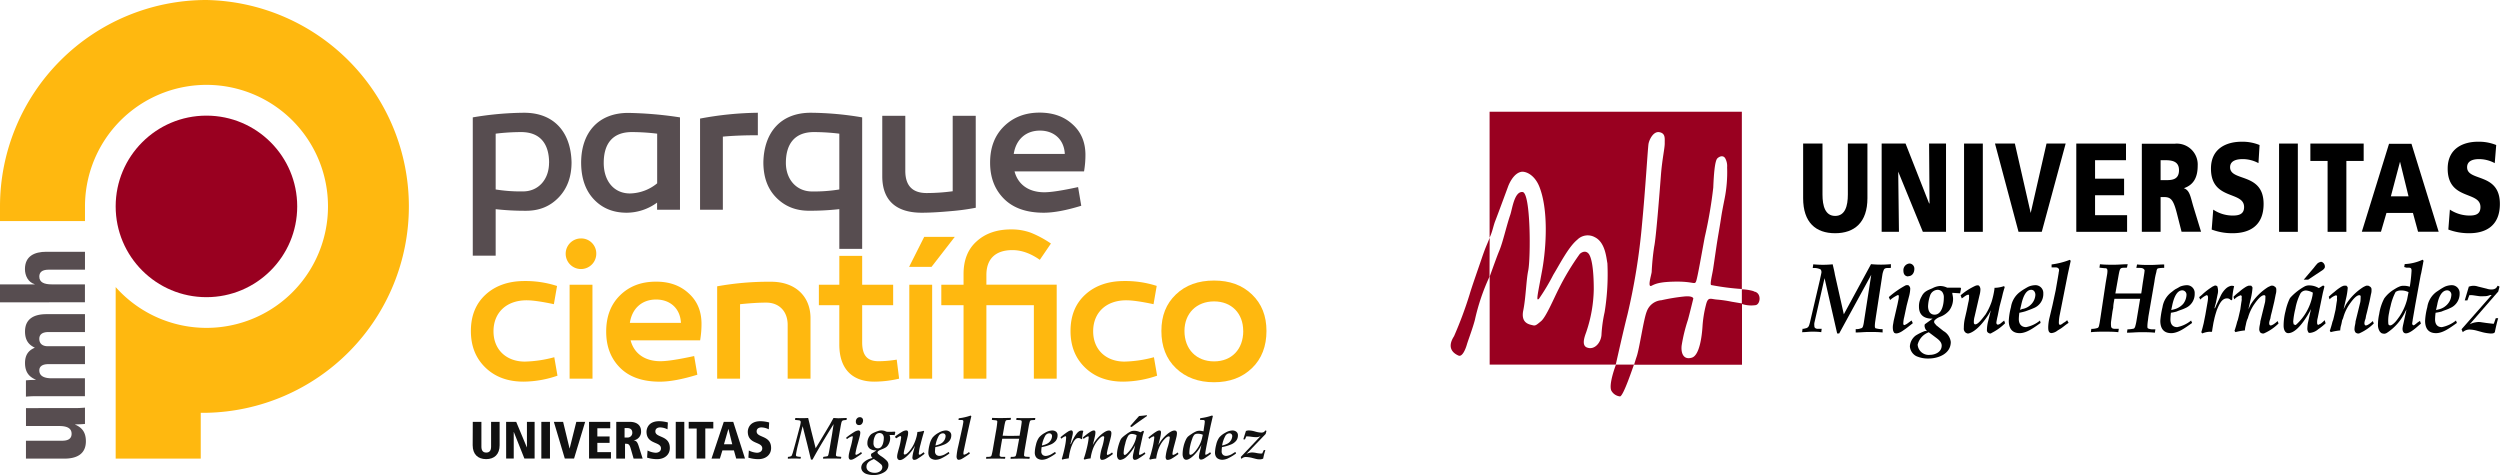 <?xml version="1.0" encoding="UTF-8" standalone="no"?>
<svg
   xmlns:dc="http://purl.org/dc/elements/1.1/"
   xmlns:cc="http://creativecommons.org/ns#"
   xmlns:rdf="http://www.w3.org/1999/02/22-rdf-syntax-ns#"
   xmlns:svg="http://www.w3.org/2000/svg"
   xmlns="http://www.w3.org/2000/svg"
   xmlns:sodipodi="http://sodipodi.sourceforge.net/DTD/sodipodi-0.dtd"
   xmlns:inkscape="http://www.inkscape.org/namespaces/inkscape"
   viewBox="0 0 1285.978 244.354"
   version="1.1"
   id="svg102"
   sodipodi:docname="logo.svg"
   width="1285.978"
   height="244.354"
   inkscape:version="0.92.3 (2405546, 2018-03-11)">
  <sodipodi:namedview
     pagecolor="#ffffff"
     bordercolor="#666666"
     borderopacity="1"
     objecttolerance="10"
     gridtolerance="10"
     guidetolerance="10"
     inkscape:pageopacity="0"
     inkscape:pageshadow="2"
     inkscape:window-width="1920"
     inkscape:window-height="1055"
     id="namedview104"
     showgrid="false"
     inkscape:zoom="0.45128711"
     inkscape:cx="1382.7118"
     inkscape:cy="237.41015"
     inkscape:window-x="1920"
     inkscape:window-y="0"
     inkscape:window-maximized="1"
     inkscape:current-layer="svg102" />
  <defs
     id="defs4">
    <style
       id="style2">.cls-1{fill:#990020;}.cls-2{fill:#574d50;}.cls-3{fill:#ffb80f;}.cls-4{fill:#111;}</style>
    <style
       id="style238">.cls-1{fill:#990020;}</style>
  </defs>
  <title
     id="title6">Logo PC bien</title>
  <g
     id="Capa_2"
     data-name="Capa 2">
    <g
       id="Capa_1-2"
       data-name="Capa 1">
      <circle
         class="cls-1"
         cx="106.19"
         cy="106.17"
         r="46.69"
         id="circle8"
         style="fill:#990020" />
      <path
         class="cls-2"
         d="m 37.36,209.91 a 58.71,58.71 0 0 0 6.35,-0.23 v 8.39 c -1.34,0.12 -3,0.23 -5.07,0.23 v 0.12 c 3.32,1.4 5.54,3.73 5.54,8.57 0,6.7 -4.9,8.92 -11,8.92 H 13.35 v -9.21 h 18.7 c 3.79,0 4.78,-1.69 4.78,-3.56 0,-3 -2.56,-4 -6.47,-4 h -17 v -9.21 z"
         id="path10"
         inkscape:connector-curvature="0"
         style="fill:#574d50" />
      <path
         class="cls-2"
         d="m 25,170.8 c -3.5,0 -4.78,1.46 -4.78,3.5 0,2.74 2,3.79 4.25,3.79 h 19.24 v 9.21 H 25 c -3.85,0 -4.78,1.69 -4.78,3.21 0,3 2.62,4.08 6.47,4.08 h 17 v 9.21 h -24 a 58.71,58.71 0 0 0 -6.35,0.23 v -8.39 c 1.34,-0.12 3,-0.23 5.07,-0.23 v -0.12 c -3.32,-1.4 -5.54,-3.73 -5.54,-8.57 0,-4.37 2,-6.59 5.07,-7.87 -2.86,-1.34 -5.07,-3.5 -5.07,-8.33 0,-6.7 4.9,-8.92 11,-8.92 h 19.84 v 9.21 z"
         id="path12"
         inkscape:connector-curvature="0"
         style="fill:#574d50" />
      <path
         class="cls-2"
         d="m 0,155.51 v -9.21 h 17.83 v -0.12 c -3.38,-1 -5,-4.43 -5,-7.75 0,-6.7 4.9,-8.92 11,-8.92 h 19.88 v 9.21 H 25 c -3.79,0 -4.78,1.69 -4.78,3.56 0,3 2.56,4 6.47,4 h 17 v 9.21 z"
         id="path14"
         inkscape:connector-curvature="0"
         style="fill:#574d50" />
      <path
         class="cls-3"
         d="M 106.19,0 A 106.19,106.19 0 0 0 0,106.19 v 7.54 h 43.72 v -7.54 a 62.5,62.5 0 1 1 15.78,41.48 v 88.23 h 43.76 v -23.56 c 1,0 2,0 2.93,0 A 106.19,106.19 0 0 0 106.19,0 Z"
         id="path16"
         inkscape:connector-curvature="0"
         style="fill:#ffb80f" />
      <path
         class="cls-4"
         d="m 243.19,217 h 4.44 v 12.74 c 0,1.89 0.7,3.06 2.49,3.06 1.79,0 2.49,-1.16 2.49,-3.06 V 217 H 257 v 12 c 0,4.68 -2.68,7.17 -6.93,7.17 -4.25,0 -6.93,-2.49 -6.93,-7.17 z"
         id="path18"
         inkscape:connector-curvature="0"
         style="fill:#111111" />
      <path
         class="cls-4"
         d="m 260.34,217 h 5.19 l 5.47,13.11 h 0.05 V 217 H 275 v 18.88 h -5.25 l -5.44,-13.66 h -0.05 v 13.66 h -3.9 z"
         id="path20"
         inkscape:connector-curvature="0"
         style="fill:#111111" />
      <path
         class="cls-4"
         d="m 278.46,217 h 4.44 v 18.88 h -4.44 z"
         id="path22"
         inkscape:connector-curvature="0"
         style="fill:#111111" />
      <path
         class="cls-4"
         d="m 284.9,217 h 4.76 l 3.34,13.78 v 0 L 296.45,217 H 301 l -5.71,18.88 h -4.76 z"
         id="path24"
         inkscape:connector-curvature="0"
         style="fill:#111111" />
      <path
         class="cls-4"
         d="m 303,217 h 10.9 v 3.3 h -6.63 v 4.22 h 6.3 v 3.3 h -6.3 v 4.76 h 7 v 3.3 H 303 Z"
         id="path26"
         inkscape:connector-curvature="0"
         style="fill:#111111" />
      <path
         class="cls-4"
         d="m 317,217 h 7 c 3.11,0 5.76,1.38 5.76,4.87 A 4.42,4.42 0 0 1 326,226.5 v 0.05 c 1.38,0.16 1.92,0.92 2.62,3.17 l 1.95,6.17 h -4.65 l -1.46,-5.06 c -0.73,-2.57 -1.33,-2.57 -2.95,-2.57 v 7.63 H 317 Z m 4.27,8.06 h 1.38 a 2.4,2.4 0 0 0 2.6,-2.49 c 0,-0.78 -0.24,-2.38 -2.62,-2.38 h -1.35 z"
         id="path28"
         inkscape:connector-curvature="0"
         style="fill:#111111" />
      <path
         class="cls-4"
         d="m 343.36,220.85 a 9,9 0 0 0 -3.73,-1 c -1.43,0 -2.52,0.65 -2.52,2.06 0,3.44 7.44,1.84 7.44,8.55 0,3.57 -2.84,5.73 -6.6,5.73 a 18.16,18.16 0 0 1 -5.09,-0.78 l 0.24,-3.68 a 10.67,10.67 0 0 0 4.14,1.16 c 1.41,0 2.76,-0.7 2.76,-2.25 0,-3.65 -7.44,-1.87 -7.44,-8.6 0,-0.57 0.22,-5.38 6.55,-5.38 a 18.49,18.49 0 0 1 4.44,0.65 z"
         id="path30"
         inkscape:connector-curvature="0"
         style="fill:#111111" />
      <path
         class="cls-4"
         d="m 347.6,217 h 4.4 v 18.88 h -4.4 z"
         id="path32"
         inkscape:connector-curvature="0"
         style="fill:#111111" />
      <path
         class="cls-4"
         d="m 358.37,220.42 h -4.11 V 217 h 12.66 v 3.41 h -4.12 v 15.47 h -4.44 z"
         id="path34"
         inkscape:connector-curvature="0"
         style="fill:#111111" />
      <path
         class="cls-4"
         d="m 377.52,231.67 h -5.92 l -1.3,4.22 H 366 L 372.3,217 h 4.87 l 6.06,18.88 h -4.54 z m -2.81,-11 h -0.05 l -2.25,7.84 h 4.25 z"
         id="path36"
         inkscape:connector-curvature="0"
         style="fill:#111111" />
      <path
         class="cls-4"
         d="m 395.46,220.85 a 9,9 0 0 0 -3.73,-1 c -1.43,0 -2.52,0.65 -2.52,2.06 0,3.44 7.44,1.84 7.44,8.55 0,3.57 -2.84,5.73 -6.6,5.73 a 18.16,18.16 0 0 1 -5.09,-0.78 l 0.24,-3.68 a 10.67,10.67 0 0 0 4.14,1.16 c 1.41,0 2.76,-0.7 2.76,-2.25 0,-3.65 -7.44,-1.87 -7.44,-8.6 0,-0.57 0.22,-5.38 6.55,-5.38 a 18.49,18.49 0 0 1 4.44,0.65 z"
         id="path38"
         inkscape:connector-curvature="0"
         style="fill:#111111" />
      <path
         class="cls-4"
         d="m 428.75,215 q 2.18,0.15 2.52,0.15 l 4.19,-0.15 0.12,0.12 -0.09,0.78 -0.18,0.13 -0.73,0.07 a 5.47,5.47 0 0 0 -0.9,0.15 1,1 0 0 0 -0.5,0.32 2,2 0 0 0 -0.33,0.7 q -0.14,0.47 -0.38,1.72 l -2.07,11.92 Q 430,233.54 430,234 a 0.69,0.69 0 0 0 0.25,0.61 2.19,2.19 0 0 0 1,0.24 l 1.39,0.13 0.1,0.12 -0.13,0.75 -0.15,0.09 q -2.32,-0.09 -4.54,-0.09 -2.22,0 -4.43,0.09 l -0.12,-0.12 0.09,-0.73 0.12,-0.09 q 1.63,-0.24 2,-0.33 0.37,-0.09 0.56,-0.87 0.23,-0.77 0.7,-3.6 l 1.13,-6.57 0.84,-5.49 q -6.23,10 -9.4,15.65 l -1.45,2.61 h -0.81 l -1.89,-7.79 -2.38,-9.4 -2.25,9.06 a 48.57,48.57 0 0 0 -1.2,5.66 0.9,0.9 0 0 0 0.26,0.75 6.23,6.23 0 0 0 2.12,0.3 l 0.13,0.12 -0.1,0.73 -0.12,0.12 q -1.54,-0.09 -3.21,-0.09 -1.67,0 -3.15,0.09 l -0.12,-0.12 0.06,-0.73 0.15,-0.12 a 3.29,3.29 0 0 0 1.68,-0.44 10.53,10.53 0 0 0 0.87,-2.39 q 0.62,-2.11 1.55,-5.6 l 1.72,-6.48 a 17.39,17.39 0 0 0 0.61,-2.89 0.87,0.87 0 0 0 -0.81,-0.95 18.15,18.15 0 0 0 -2,-0.19 l -0.09,-0.16 0.09,-0.75 0.12,-0.12 q 2.28,0.09 3.46,0.09 1.18,0 3.06,-0.09 l 1.6,6.63 2.25,8.93 1.51,-2.46 5.76,-9.65 z"
         id="path40"
         inkscape:connector-curvature="0"
         style="fill:#111111" />
      <path
         class="cls-4"
         d="m 435.59,225.82 -0.3,-0.52 v -0.19 a 39.53,39.53 0 0 1 4.06,-2.87 5.08,5.08 0 0 1 2.27,-0.84 0.81,0.81 0 0 1 0.64,0.32 1.21,1.21 0 0 1 0.27,0.81 7.57,7.57 0 0 1 -0.23,1.64 q -0.23,1 -1,3.76 a 40.49,40.49 0 0 0 -1.29,5.52 0.56,0.56 0 0 0 0.13,0.36 0.37,0.37 0 0 0 0.29,0.16 7.39,7.39 0 0 0 2.37,-1.38 h 0.2 l 0.33,0.59 -0.06,0.19 q -1,0.74 -2.47,1.7 a 12.89,12.89 0 0 1 -2.05,1.19 3.06,3.06 0 0 1 -1.07,0.24 1,1 0 0 1 -0.86,-0.43 2,2 0 0 1 -0.28,-1.11 8.1,8.1 0 0 1 0.17,-1.55 q 0.17,-0.87 0.73,-3 a 39.25,39.25 0 0 0 1.24,-5.6 q 0,-0.41 -0.34,-0.41 a 7.17,7.17 0 0 0 -2.58,1.42 z m 4.65,-9 a 2.28,2.28 0 0 1 0.58,-1.57 1.89,1.89 0 0 1 1.48,-0.65 1.6,1.6 0 0 1 1.21,0.47 1.68,1.68 0 0 1 0.44,1.21 2.72,2.72 0 0 1 -0.53,1.64 1.74,1.74 0 0 1 -1.5,0.73 1.52,1.52 0 0 1 -1.3,-0.52 2.1,2.1 0 0 1 -0.38,-1.28 z"
         id="path42"
         inkscape:connector-curvature="0"
         style="fill:#111111" />
      <path
         class="cls-4"
         d="m 448.83,235.53 a 2,2 0 0 1 -0.8,-1.5 1.33,1.33 0 0 1 0.06,-0.38 0.81,0.81 0 0 1 0.1,-0.25 1.23,1.23 0 0 1 0.24,-0.17 26.79,26.79 0 0 0 2.43,-1.58 h -0.56 a 4.71,4.71 0 0 1 -2.92,-0.9 3.38,3.38 0 0 1 -1.2,-2.89 6.11,6.11 0 0 1 0.3,-1.9 6,6 0 0 1 0.8,-1.62 4.66,4.66 0 0 1 1,-1.09 8.76,8.76 0 0 1 1.59,-0.84 q 1.07,-0.47 1.9,-0.73 a 4.8,4.8 0 0 1 1.44,-0.27 6.92,6.92 0 0 1 1,0.07 5.3,5.3 0 0 1 0.67,0.13 q 0.2,0.06 0.73,0.28 l 0.44,0.16 a 6.25,6.25 0 0 0 0.9,0.07 h 1.28 q 0.38,0 1.3,-0.06 h 0.84 l 0.16,0.24 -0.34,1.55 a 9.21,9.21 0 0 0 -1.14,-0.1 h -1 -0.5 a 4.2,4.2 0 0 1 0.34,1.72 5.9,5.9 0 0 1 -0.38,2.06 6.44,6.44 0 0 1 -0.88,1.68 4,4 0 0 1 -1.21,1.07 14.56,14.56 0 0 1 -1.94,0.88 12.37,12.37 0 0 0 -1.23,0.54 2.13,2.13 0 0 0 -0.64,0.51 0.87,0.87 0 0 0 -0.24,0.52 1.12,1.12 0 0 0 0.27,0.65 10,10 0 0 0 1.78,1.39 15.69,15.69 0 0 1 2.86,2.36 3.15,3.15 0 0 1 0.72,2.08 4.25,4.25 0 0 1 -2.25,3.73 10.05,10.05 0 0 1 -5.43,1.41 11,11 0 0 1 -3.4,-0.48 4.39,4.39 0 0 1 -2.19,-1.4 3.16,3.16 0 0 1 -0.71,-2 3.75,3.75 0 0 1 1.13,-2.52 8.9,8.9 0 0 1 3.78,-2.12 z m 0.65,0.58 -1.32,0.65 a 7.88,7.88 0 0 0 -1.07,0.65 3.84,3.84 0 0 0 -0.74,0.73 3.07,3.07 0 0 0 -0.49,0.91 3.16,3.16 0 0 0 -0.16,1 2.65,2.65 0 0 0 0.53,1.69 3.54,3.54 0 0 0 1.51,1.07 5.76,5.76 0 0 0 2.16,0.39 4.5,4.5 0 0 0 2.89,-0.85 2.55,2.55 0 0 0 1.07,-2.05 2.11,2.11 0 0 0 -0.53,-1.35 25,25 0 0 0 -3.85,-2.84 z m -0.16,-8.28 a 3,3 0 0 0 0.63,2.15 2.16,2.16 0 0 0 1.61,0.64 2.25,2.25 0 0 0 1.7,-0.72 4.66,4.66 0 0 0 1,-2 8.94,8.94 0 0 0 0.36,-2.45 2.79,2.79 0 0 0 -0.65,-2.1 2.24,2.24 0 0 0 -1.58,-0.61 2.5,2.5 0 0 0 -2.29,1.56 7.51,7.51 0 0 0 -0.78,3.53 z"
         id="path44"
         inkscape:connector-curvature="0"
         style="fill:#111111" />
      <path
         class="cls-4"
         d="m 460.7,225.27 -0.24,-0.56 v -0.21 a 40.11,40.11 0 0 1 3.46,-2.32 4.84,4.84 0 0 1 2.21,-0.79 q 1,0 1,1.17 A 7.37,7.37 0 0 1 467,224 q -0.17,0.84 -0.66,2.71 l -1.24,5 a 8.18,8.18 0 0 0 -0.22,1.47 q 0,0.62 0.52,0.62 a 2,2 0 0 0 1,-0.42 10.3,10.3 0 0 0 1.89,-2 16.24,16.24 0 0 0 1.79,-2.91 21.2,21.2 0 0 0 1.41,-3.93 14.51,14.51 0 0 0 0.4,-2.34 14.35,14.35 0 0 0 3.23,-0.59 l 0.25,0.27 q -0.9,2.9 -1.83,6.62 a 26.62,26.62 0 0 0 -0.93,4.84 q 0,0.55 0.43,0.55 a 1,1 0 0 0 0.53,-0.17 q 0.28,-0.17 0.7,-0.48 l 0.77,-0.55 h 0.18 l 0.33,0.58 v 0.19 a 39.3,39.3 0 0 1 -3.85,2.69 3.23,3.23 0 0 1 -1.42,0.41 0.84,0.84 0 0 1 -0.71,-0.33 1.48,1.48 0 0 1 -0.25,-0.91 19.94,19.94 0 0 1 0.76,-3.79 l 0.58,-2.25 a 18.86,18.86 0 0 1 -3.86,5.08 q -2.44,2.31 -3.92,2.31 a 1.33,1.33 0 0 1 -1,-0.44 1.91,1.91 0 0 1 -0.4,-1.32 6.5,6.5 0 0 1 0.13,-1.23 q 0.13,-0.65 0.66,-2.65 a 32.93,32.93 0 0 0 1.27,-6.07 q 0,-0.62 -0.43,-0.62 a 1.12,1.12 0 0 0 -0.42,0.1 q -0.24,0.1 -1.61,1 z"
         id="path46"
         inkscape:connector-curvature="0"
         style="fill:#111111" />
      <path
         class="cls-4"
         d="m 488,232.49 0.34,0.61 v 0.18 a 24.73,24.73 0 0 1 -4.21,2.54 7.35,7.35 0 0 1 -2.84,0.69 4.59,4.59 0 0 1 -2,-0.46 2.76,2.76 0 0 1 -1.35,-1.33 4.24,4.24 0 0 1 -0.41,-1.83 18,18 0 0 1 0.61,-4.1 10,10 0 0 1 1.56,-3.72 10.46,10.46 0 0 1 3.07,-2.43 7.69,7.69 0 0 1 3.65,-1.21 3.24,3.24 0 0 1 2.1,0.66 2.29,2.29 0 0 1 0.81,1.89 4.48,4.48 0 0 1 -0.9,2.73 6.72,6.72 0 0 1 -3,2.06 20.88,20.88 0 0 1 -4.3,1.21 13.37,13.37 0 0 0 -0.16,2 2.36,2.36 0 0 0 0.69,2 2.46,2.46 0 0 0 1.53,0.53 5,5 0 0 0 1.39,-0.23 6.58,6.58 0 0 0 1.31,-0.52 q 0.53,-0.29 2,-1.24 z m -6.81,-3.33 q 3.08,-0.68 4.15,-2.11 a 4.56,4.56 0 0 0 1.07,-2.67 1.45,1.45 0 0 0 -0.41,-1.1 1.43,1.43 0 0 0 -1,-0.39 2.54,2.54 0 0 0 -2.1,1.28 15.3,15.3 0 0 0 -1.69,4.99 z"
         id="path48"
         inkscape:connector-curvature="0"
         style="fill:#111111" />
      <path
         class="cls-4"
         d="m 498.53,232.6 0.34,0.58 -0.06,0.19 a 40.31,40.31 0 0 1 -4.16,2.73 3.6,3.6 0 0 1 -1.44,0.41 0.94,0.94 0 0 1 -0.9,-0.51 2.51,2.51 0 0 1 -0.27,-1.18 32.1,32.1 0 0 1 0.89,-5.4 L 495,220 q 0.18,-0.77 0.36,-1.86 a 11.78,11.78 0 0 0 0.19,-1.35 0.74,0.74 0 0 0 -0.19,-0.53 1,1 0 0 0 -0.7,-0.21 h -1.5 l -0.12,-0.13 0.09,-0.64 0.15,-0.13 a 28.45,28.45 0 0 0 6,-1.39 l 0.37,0.33 q -1.26,5.24 -2.47,11 l -1.42,6.71 a 7.32,7.32 0 0 0 -0.19,1.45 q 0,0.64 0.4,0.64 a 6.07,6.07 0 0 0 2.38,-1.32 z"
         id="path50"
         inkscape:connector-curvature="0"
         style="fill:#111111" />
      <path
         class="cls-4"
         d="m 524.46,224.13 q 1.1,-6.26 1.1,-7.24 a 0.74,0.74 0 0 0 -0.12,-0.44 0.67,0.67 0 0 0 -0.36,-0.24 4.7,4.7 0 0 0 -0.9,-0.12 l -1.33,-0.07 -0.1,-0.12 0.12,-0.81 L 523,215 q 1.72,0.1 4.16,0.1 1.91,0 5.31,-0.1 l 0.09,0.12 -0.13,0.81 -0.13,0.12 a 17.41,17.41 0 0 0 -1.9,0.12 0.9,0.9 0 0 0 -0.38,0.2 1.2,1.2 0 0 0 -0.27,0.41 23.47,23.47 0 0 0 -0.62,2.74 l -1.91,11.09 a 31.16,31.16 0 0 0 -0.46,3.45 0.73,0.73 0 0 0 0.3,0.66 2,2 0 0 0 1,0.23 l 1.51,0.07 0.1,0.12 -0.09,0.74 -0.13,0.13 q -1.72,-0.1 -4.54,-0.1 -2.82,0 -5,0.1 l -0.1,-0.12 0.09,-0.74 0.1,-0.15 h 0.68 a 4.08,4.08 0 0 0 1.49,-0.21 1.28,1.28 0 0 0 0.44,-0.65 27,27 0 0 0 0.64,-3 l 1,-5.46 h -8.72 q -1.32,7.43 -1.32,8.45 a 0.72,0.72 0 0 0 0.31,0.66 2,2 0 0 0 0.95,0.23 L 517,235 l 0.1,0.12 -0.09,0.74 -0.13,0.13 q -1.92,-0.1 -4.54,-0.1 -2.62,0 -5,0.1 l -0.1,-0.12 0.07,-0.74 0.15,-0.13 h 0.68 a 4,4 0 0 0 1.49,-0.21 1.36,1.36 0 0 0 0.44,-0.64 37.38,37.38 0 0 0 0.8,-3.92 l 1.36,-7.86 a 49.15,49.15 0 0 0 0.77,-5.4 0.81,0.81 0 0 0 -0.11,-0.46 0.63,0.63 0 0 0 -0.36,-0.24 4.7,4.7 0 0 0 -0.9,-0.12 l -1.33,-0.15 -0.1,-0.12 0.12,-0.81 0.13,-0.12 q 1.78,0.1 4.16,0.1 1.55,0 5.31,-0.1 l 0.09,0.12 -0.13,0.81 -0.13,0.12 q -1.63,0.06 -1.87,0.11 a 1,1 0 0 0 -0.43,0.22 1.69,1.69 0 0 0 -0.37,0.7 27.39,27.39 0 0 0 -0.58,2.84 l -0.75,4.25 q 2.93,0.1 4.4,0.1 z"
         id="path52"
         inkscape:connector-curvature="0"
         style="fill:#111111" />
      <path
         class="cls-4"
         d="m 542.75,232.49 0.34,0.61 v 0.18 a 24.73,24.73 0 0 1 -4.21,2.54 7.35,7.35 0 0 1 -2.84,0.69 4.59,4.59 0 0 1 -2,-0.46 2.76,2.76 0 0 1 -1.35,-1.33 4.24,4.24 0 0 1 -0.41,-1.83 18,18 0 0 1 0.61,-4.1 10,10 0 0 1 1.56,-3.72 10.46,10.46 0 0 1 3.07,-2.43 7.69,7.69 0 0 1 3.65,-1.21 3.24,3.24 0 0 1 2.1,0.66 2.29,2.29 0 0 1 0.73,1.91 4.48,4.48 0 0 1 -0.9,2.73 6.72,6.72 0 0 1 -3,2.06 20.88,20.88 0 0 1 -4.3,1.21 13.37,13.37 0 0 0 -0.16,2 2.36,2.36 0 0 0 0.69,2 2.46,2.46 0 0 0 1.53,0.53 5,5 0 0 0 1.39,-0.23 6.58,6.58 0 0 0 1.31,-0.52 q 0.53,-0.29 2,-1.24 z m -6.81,-3.33 q 3.08,-0.68 4.15,-2.11 a 4.56,4.56 0 0 0 1.07,-2.67 1.45,1.45 0 0 0 -0.41,-1.1 1.43,1.43 0 0 0 -1,-0.39 2.54,2.54 0 0 0 -2.1,1.28 15.3,15.3 0 0 0 -1.71,4.99 z"
         id="path54"
         inkscape:connector-curvature="0"
         style="fill:#111111" />
      <path
         class="cls-4"
         d="m 546.49,236.43 -0.31,-0.37 a 66.75,66.75 0 0 0 1.7,-6.85 26.7,26.7 0 0 0 0.53,-4.08 q 0,-0.75 -0.34,-0.76 a 5.76,5.76 0 0 0 -2,1.2 h -0.22 l -0.28,-0.49 v -0.21 a 34.44,34.44 0 0 1 3.73,-2.81 4,4 0 0 1 1.7,-0.68 0.73,0.73 0 0 1 0.65,0.33 1.39,1.39 0 0 1 0.22,0.79 5.62,5.62 0 0 1 -0.12,1.1 q -0.12,0.59 -1.13,4.87 h 0.21 q 0.7,-1.63 1.48,-3.08 a 15.3,15.3 0 0 1 1.54,-2.38 4.81,4.81 0 0 1 1.32,-1.22 2.54,2.54 0 0 1 1.2,-0.3 2.85,2.85 0 0 1 0.77,0.1 l 0.1,0.15 a 12.87,12.87 0 0 0 -0.41,2 14.62,14.62 0 0 0 -0.19,2 l -0.34,0.22 a 2.19,2.19 0 0 0 -2.92,-0.15 6.14,6.14 0 0 0 -1.43,2 18.52,18.52 0 0 0 -1.36,3.6 29.26,29.26 0 0 0 -0.84,4.36 l -1.68,0.26 a 7,7 0 0 0 -1.58,0.4 z"
         id="path56"
         inkscape:connector-curvature="0"
         style="fill:#111111" />
      <path
         class="cls-4"
         d="m 557.83,236.42 -0.38,-0.37 a 39.36,39.36 0 0 0 1.18,-3.86 q 0.73,-2.7 1.06,-4.7 a 21.29,21.29 0 0 0 0.33,-2.55 q 0,-0.5 -0.34,-0.5 a 5.9,5.9 0 0 0 -2.13,1.24 h -0.21 l -0.3,-0.52 V 225 q 0.77,-0.65 1.79,-1.44 1.02,-0.79 1.85,-1.32 a 6.71,6.71 0 0 1 1.24,-0.67 2.37,2.37 0 0 1 0.75,-0.14 q 0.81,0 0.81,1 a 11.14,11.14 0 0 1 -0.27,2 q -0.27,1.33 -1.11,4.51 a 18.56,18.56 0 0 1 4.21,-5.29 q 2.54,-2.19 4.12,-2.19 1.26,0 1.26,1.41 a 10.27,10.27 0 0 1 -0.34,2.2 q -0.34,1.43 -1.1,4.2 -0.5,1.84 -0.69,2.86 a 10.05,10.05 0 0 0 -0.19,1.33 q 0,0.55 0.36,0.55 a 5.11,5.11 0 0 0 2.18,-1.21 h 0.18 l 0.33,0.58 v 0.19 a 27.57,27.57 0 0 1 -3.63,2.45 4.41,4.41 0 0 1 -1.88,0.54 0.83,0.83 0 0 1 -0.84,-0.48 2.43,2.43 0 0 1 -0.21,-1 23.37,23.37 0 0 1 1,-4.89 A 26,26 0 0 0 568,225 q 0,-0.61 -0.58,-0.61 a 1.78,1.78 0 0 0 -0.73,0.24 6.27,6.27 0 0 0 -1.36,1.16 13.28,13.28 0 0 0 -1.64,2.09 15.66,15.66 0 0 0 -1.3,2.53 19.88,19.88 0 0 0 -0.93,2.92 19.59,19.59 0 0 0 -0.46,2.48 14.58,14.58 0 0 0 -3.17,0.61 z"
         id="path58"
         inkscape:connector-curvature="0"
         style="fill:#111111" />
      <path
         class="cls-4"
         d="m 588.82,232.72 0.33,0.58 -0.06,0.19 a 41.62,41.62 0 0 1 -3.68,2.52 3.68,3.68 0 0 1 -1.67,0.55 0.86,0.86 0 0 1 -0.75,-0.4 1.74,1.74 0 0 1 -0.27,-1 10,10 0 0 1 0.24,-1.81 q 0.24,-1.18 1,-4.31 a 22.65,22.65 0 0 1 -4.47,5.9 5.76,5.76 0 0 1 -3.24,1.64 1.48,1.48 0 0 1 -1.18,-0.61 3.57,3.57 0 0 1 -0.5,-2.19 15.08,15.08 0 0 1 0.41,-3.24 24.73,24.73 0 0 1 1.17,-3.75 5.2,5.2 0 0 1 0.91,-1.53 17,17 0 0 1 2.27,-1.86 12.59,12.59 0 0 1 2.48,-1.54 4.81,4.81 0 0 1 1.65,-0.27 7.16,7.16 0 0 1 1.54,0.2 6.7,6.7 0 0 1 1.63,0.58 l 1.36,-0.8 0.49,0.36 a 22.12,22.12 0 0 0 -0.9,3.23 l -1.1,5 a 23.73,23.73 0 0 0 -0.58,3.26 q 0,0.58 0.38,0.58 a 6.88,6.88 0 0 0 2.32,-1.27 z m -4.16,-8.84 a 5.44,5.44 0 0 0 -2.43,-0.67 2.25,2.25 0 0 0 -1.87,0.92 13.22,13.22 0 0 0 -1.54,4.09 20.73,20.73 0 0 0 -0.83,4.69 q 0,1.11 0.59,1.11 0.59,0 2.22,-1.87 a 17.32,17.32 0 0 0 2.63,-4.13 13.49,13.49 0 0 0 1.23,-4.14 z M 590,214 q -5.17,3.55 -7.89,5.66 l -0.77,-0.4 0.1,-0.19 2.44,-2.78 1.92,-2.15 0.22,-0.15 2,-0.18 1.79,-0.22 0.15,0.07 z"
         id="path60"
         inkscape:connector-curvature="0"
         style="fill:#111111" />
      <path
         class="cls-4"
         d="m 591.56,236.42 -0.38,-0.37 a 39.36,39.36 0 0 0 1.18,-3.86 q 0.73,-2.7 1.06,-4.7 a 21.29,21.29 0 0 0 0.33,-2.55 q 0,-0.5 -0.34,-0.5 a 5.9,5.9 0 0 0 -2.13,1.24 h -0.21 l -0.3,-0.52 V 225 q 0.77,-0.65 1.79,-1.44 1.02,-0.79 1.85,-1.32 a 6.71,6.71 0 0 1 1.24,-0.67 2.37,2.37 0 0 1 0.75,-0.14 q 0.81,0 0.81,1 a 11.14,11.14 0 0 1 -0.27,2 q -0.27,1.33 -1.11,4.51 a 18.56,18.56 0 0 1 4.21,-5.29 q 2.54,-2.19 4.12,-2.19 1.26,0 1.26,1.41 a 10.27,10.27 0 0 1 -0.34,2.2 q -0.34,1.43 -1.1,4.2 -0.5,1.84 -0.69,2.86 a 10.05,10.05 0 0 0 -0.19,1.33 q 0,0.55 0.36,0.55 a 5.11,5.11 0 0 0 2.18,-1.21 h 0.18 l 0.33,0.58 v 0.19 a 27.57,27.57 0 0 1 -3.63,2.45 4.41,4.41 0 0 1 -1.88,0.54 0.83,0.83 0 0 1 -0.84,-0.48 2.43,2.43 0 0 1 -0.21,-1 23.37,23.37 0 0 1 1,-4.89 26,26 0 0 0 1.14,-5.11 q 0,-0.61 -0.58,-0.61 a 1.78,1.78 0 0 0 -0.73,0.24 6.27,6.27 0 0 0 -1.36,1.16 13.28,13.28 0 0 0 -1.64,2.09 15.66,15.66 0 0 0 -1.3,2.53 19.88,19.88 0 0 0 -0.93,2.92 19.59,19.59 0 0 0 -0.46,2.48 14.58,14.58 0 0 0 -3.17,0.53 z"
         id="path62"
         inkscape:connector-curvature="0"
         style="fill:#111111" />
      <path
         class="cls-4"
         d="m 617.39,216 -0.12,-0.13 0.09,-0.64 0.15,-0.13 a 29,29 0 0 0 6,-1.39 l 0.37,0.33 -1.07,4.62 q -0.43,2 -1.69,8.23 -0.92,4.57 -1.07,5.71 a 7.41,7.41 0 0 0 -0.07,0.84 q 0,0.5 0.31,0.5 a 6.77,6.77 0 0 0 2.09,-1.26 h 0.18 l 0.31,0.58 v 0.19 a 34.13,34.13 0 0 1 -3.6,2.52 3.3,3.3 0 0 1 -1.43,0.44 0.92,0.92 0 0 1 -0.84,-0.41 1.74,1.74 0 0 1 -0.29,-1 14.92,14.92 0 0 1 0.56,-3 q 0.28,-1.14 0.74,-3.14 a 20.33,20.33 0 0 1 -4,5.43 q -2.34,2.21 -3.8,2.21 a 1.55,1.55 0 0 1 -1.38,-0.8 4.06,4.06 0 0 1 -0.5,-2.18 16.61,16.61 0 0 1 0.47,-3.83 16.1,16.1 0 0 1 1.12,-3.32 6.33,6.33 0 0 1 1.11,-1.75 18.73,18.73 0 0 1 2,-1.45 13.36,13.36 0 0 1 2.35,-1.31 4.81,4.81 0 0 1 1.67,-0.29 8.33,8.33 0 0 1 2,0.31 l 0.47,-3.12 a 15.21,15.21 0 0 0 0.21,-1.94 0.74,0.74 0 0 0 -0.2,-0.58 1,1 0 0 0 -0.66,-0.19 z m 1.33,7.64 a 5.83,5.83 0 0 0 -2.55,-0.52 2.88,2.88 0 0 0 -1.68,0.39 5.26,5.26 0 0 0 -1.21,2.19 25.82,25.82 0 0 0 -1.09,3.78 17.13,17.13 0 0 0 -0.41,3.43 q 0,1.05 0.55,1.05 a 2.31,2.31 0 0 0 1.27,-0.59 11.56,11.56 0 0 0 1.92,-2.11 16.33,16.33 0 0 0 1.9,-3.21 14.92,14.92 0 0 0 1,-3.1 z"
         id="path64"
         inkscape:connector-curvature="0"
         style="fill:#111111" />
      <path
         class="cls-4"
         d="m 635.45,232.49 0.34,0.61 v 0.18 a 24.73,24.73 0 0 1 -4.21,2.54 7.35,7.35 0 0 1 -2.84,0.69 4.59,4.59 0 0 1 -2,-0.46 2.76,2.76 0 0 1 -1.35,-1.33 4.24,4.24 0 0 1 -0.41,-1.83 18,18 0 0 1 0.61,-4.1 10,10 0 0 1 1.56,-3.72 10.46,10.46 0 0 1 3.07,-2.43 7.69,7.69 0 0 1 3.65,-1.21 3.24,3.24 0 0 1 2.1,0.66 2.29,2.29 0 0 1 0.81,1.89 4.48,4.48 0 0 1 -0.9,2.73 6.72,6.72 0 0 1 -3,2.06 20.88,20.88 0 0 1 -4.3,1.21 13.37,13.37 0 0 0 -0.16,2 2.36,2.36 0 0 0 0.69,2 2.46,2.46 0 0 0 1.53,0.53 5,5 0 0 0 1.39,-0.23 6.58,6.58 0 0 0 1.31,-0.52 q 0.53,-0.29 2,-1.24 z m -6.81,-3.33 q 3.08,-0.68 4.15,-2.11 a 4.56,4.56 0 0 0 1.07,-2.67 1.45,1.45 0 0 0 -0.41,-1.1 1.43,1.43 0 0 0 -1,-0.39 2.54,2.54 0 0 0 -2.1,1.28 15.3,15.3 0 0 0 -1.71,4.99 z"
         id="path66"
         inkscape:connector-curvature="0"
         style="fill:#111111" />
      <path
         class="cls-4"
         d="m 638.23,235.07 10.2,-10.75 a 5,5 0 0 1 -2.29,0.56 21.24,21.24 0 0 1 -2.49,-0.22 17.71,17.71 0 0 0 -1.91,-0.19 4.92,4.92 0 0 0 -0.64,0 q -0.18,0.34 -0.67,1.48 l -0.16,0.1 -0.62,-0.06 -0.07,-0.13 1.32,-4.17 a 4.67,4.67 0 0 1 1.55,-0.28 13.06,13.06 0 0 1 3.18,0.56 12.27,12.27 0 0 0 3.2,0.55 2.57,2.57 0 0 0 1.18,-0.24 2.27,2.27 0 0 0 0.86,-0.88 l 0.59,0.24 -0.41,1.57 -9.86,10.27 a 7.38,7.38 0 0 1 2.8,-0.75 13.88,13.88 0 0 1 2.28,0.28 15.55,15.55 0 0 0 2.31,0.3 5.06,5.06 0 0 0 0.71,-0.07 l 0.74,-1.63 0.18,-0.09 h 0.56 l 0.1,0.12 a 30.83,30.83 0 0 0 -1.1,4.25 3.63,3.63 0 0 1 -1.75,0.39 8,8 0 0 1 -1.3,-0.09 q -0.53,-0.09 -2.39,-0.58 a 14.2,14.2 0 0 0 -3.38,-0.53 3,3 0 0 0 -2.37,1 z"
         id="path68"
         inkscape:connector-curvature="0"
         style="fill:#111111" />
      <path
         class="cls-2"
         d="m 294,83.47 c 0,7.36 -2.15,13.38 -6.54,18 -4.39,4.62 -9.91,6.95 -16.86,6.95 a 136.28,136.28 0 0 1 -15.63,-0.82 v 23.91 H 243.19 V 60.38 A 162.82,162.82 0 0 1 269.65,58 c 15.22,0 24.01,9.84 24.35,25.47 z m -11.55,0.31 c 0,-9.71 -4.5,-15.84 -14.4,-15.84 a 108.12,108.12 0 0 0 -13.08,0.82 v 28.7 a 80.85,80.85 0 0 0 14,1 c 8.03,0.03 13.45,-6.21 13.45,-14.69 z"
         id="path70"
         inkscape:connector-curvature="0"
         style="fill:#574d50" />
      <path
         class="cls-2"
         d="m 349.78,60.38 v 47.51 H 338 v -3.68 a 26.58,26.58 0 0 1 -15.63,5.21 c -7.05,0 -12.67,-2.35 -17,-7 -4.33,-4.65 -6.44,-11 -6.44,-18.9 0.1,-15.53 9,-25.44 24.21,-25.44 a 193.69,193.69 0 0 1 26.64,2.3 z m -39.23,23.4 c 0,9.4 5.31,15.73 13.49,15.73 a 22.69,22.69 0 0 0 14,-5.21 V 68.76 A 108.12,108.12 0 0 0 325,67.94 c -10,0 -14.45,6.13 -14.45,15.83 z"
         id="path72"
         inkscape:connector-curvature="0"
         style="fill:#574d50" />
      <path
         class="cls-2"
         d="m 389.83,69.57 c -6.44,0 -12.46,0.2 -18,0.71 v 37.6 H 360.1 V 61 a 170,170 0 0 1 29.73,-3 z"
         id="path74"
         inkscape:connector-curvature="0"
         style="fill:#574d50" />
      <path
         class="cls-2"
         d="M 443.49,60.38 V 128 h -11.75 v -20.42 a 136.29,136.29 0 0 1 -15.63,0.82 c -6.95,0 -12.57,-2.35 -17,-6.95 -4.43,-4.6 -6.44,-10.63 -6.44,-18 C 393,67.84 401.81,58 417,58 a 162.81,162.81 0 0 1 26.49,2.38 z m -11.75,37.08 v -28.7 a 108.13,108.13 0 0 0 -13.08,-0.82 c -9.91,0 -14.41,6.13 -14.41,15.84 0,8.48 5.41,14.71 13.49,14.71 a 80.87,80.87 0 0 0 14,-1.03 z"
         id="path76"
         inkscape:connector-curvature="0"
         style="fill:#574d50" />
      <path
         class="cls-2"
         d="m 501.93,106.86 a 114.2,114.2 0 0 1 -12.77,1.74 c -5.62,0.51 -10.63,0.82 -15,0.82 -12.67,0 -20.33,-5.82 -20.33,-18.8 V 59.56 h 11.85 v 28.3 c 0,7.66 3.68,11.44 11,11.44 a 101.73,101.73 0 0 0 13.38,-0.92 V 59.56 h 11.85 z"
         id="path78"
         inkscape:connector-curvature="0"
         style="fill:#574d50" />
      <path
         class="cls-2"
         d="m 551.6,63.85 c 4.39,3.88 6.64,9 6.74,15.43 a 50.46,50.46 0 0 1 -0.72,8.89 h -35.75 c 1.74,6.64 7.15,10.73 15.32,10.73 3.58,0 9.3,-0.92 17.37,-2.66 l 1.63,9.6 c -7.66,2.35 -14.1,3.58 -19.31,3.58 -8.79,0 -15.63,-2.35 -20.43,-7.15 -4.8,-4.8 -7.15,-11 -7.15,-18.59 0,-7.77 2.35,-14 7.15,-18.7 4.8,-4.7 10.93,-7.05 18.29,-7.05 6.85,0 12.47,1.94 16.86,5.92 z m -30.14,15.33 h 26.26 c -0.31,-7.25 -5.41,-12 -12.77,-12 -7.36,0 -12.36,4.64 -13.49,12 z"
         id="path80"
         inkscape:connector-curvature="0"
         style="fill:#574d50" />
      <path
         class="cls-3"
         d="m 284.91,156.47 c -6.23,-1.33 -10.93,-2 -14,-2 -10.52,0 -17.06,6.44 -17.06,15.94 0,9.5 6.64,15.59 16.15,15.59 a 62.85,62.85 0 0 0 15.12,-2.25 l 1.64,9.5 a 54.31,54.31 0 0 1 -17.47,3.06 c -8,0 -14.51,-2.35 -19.51,-7.15 -5,-4.8 -7.56,-11 -7.56,-18.9 0,-7.9 2.56,-14.1 7.56,-18.7 5,-4.6 11.75,-7 20,-7 a 52.36,52.36 0 0 1 16.76,2.55 z"
         id="path82"
         inkscape:connector-curvature="0"
         style="fill:#ffb80f" />
      <path
         class="cls-3"
         d="m 298.85,122.65 a 7.74,7.74 0 0 1 7.87,7.87 7.87,7.87 0 1 1 -7.87,-7.87 z m 5.93,72.13 H 293 v -48.32 h 11.75 z"
         id="path84"
         inkscape:connector-curvature="0"
         style="fill:#ffb80f" />
      <path
         class="cls-3"
         d="m 354.11,150.75 c 4.39,3.88 6.64,9 6.74,15.43 a 50.58,50.58 0 0 1 -0.71,8.89 h -35.76 c 1.74,6.64 7.15,10.73 15.33,10.73 3.58,0 9.3,-0.92 17.37,-2.65 l 1.63,9.6 c -7.66,2.35 -14.1,3.58 -19.31,3.58 -8.79,0 -15.63,-2.35 -20.43,-7.15 -4.8,-4.8 -7.15,-11 -7.15,-18.59 0,-7.77 2.35,-14 7.15,-18.7 4.8,-4.7 10.93,-7 18.29,-7 6.84,-0.07 12.46,1.87 16.85,5.86 z M 324,166.07 h 26.26 c -0.31,-7.25 -5.41,-12 -12.77,-12 -7.36,0 -12.39,4.65 -13.49,12 z"
         id="path86"
         inkscape:connector-curvature="0"
         style="fill:#ffb80f" />
      <path
         class="cls-3"
         d="m 416.92,163.72 v 31.06 H 405.17 V 167.1 c 0,-6.95 -4.39,-11.44 -11,-11.44 -4,0 -8.48,0.31 -13.49,0.82 v 38.31 H 368.9 v -47.51 a 148.55,148.55 0 0 1 27.79,-2.35 c 12.26,-0.01 20.23,7.35 20.23,18.79 z"
         id="path88"
         inkscape:connector-curvature="0"
         style="fill:#ffb80f" />
      <path
         class="cls-3"
         d="m 462.5,194.78 a 56.55,56.55 0 0 1 -12.77,1.53 c -11.54,0 -18,-6.74 -18,-19.1 V 157 h -10.51 v -10.54 h 10.52 v -14.84 h 11.75 v 14.84 h 15.94 V 157 h -15.94 v 19 c 0,6.64 2.45,9.81 8.48,9.81 a 59.27,59.27 0 0 0 9.3,-0.82 z"
         id="path90"
         inkscape:connector-curvature="0"
         style="fill:#ffb80f" />
      <path
         class="cls-3"
         d="m 479.18,137.26 h -11.54 l 7.77,-15.43 h 15.73 z m 0.31,57.52 h -11.75 v -48.32 h 11.75 z"
         id="path92"
         inkscape:connector-curvature="0"
         style="fill:#ffb80f" />
      <path
         class="cls-3"
         d="M 543.55,194.78 H 531.81 V 157 h -24.42 v 37.8 H 495.64 V 157 H 484.2 v -10.54 h 11.44 V 141 q 0,-10.88 6.74,-16.86 c 4.5,-4.09 10.42,-6.13 17.67,-6.13 a 28.7,28.7 0 0 1 10.32,1.74 54.27,54.27 0 0 1 10.22,5.52 l -5.72,8.38 c -4.8,-3.37 -9.5,-5 -14.1,-5 -8.68,0 -13.38,4.5 -13.38,12.77 v 5 h 36.17 z"
         id="path94"
         inkscape:connector-curvature="0"
         style="fill:#ffb80f" />
      <path
         class="cls-3"
         d="m 593.37,156.47 c -6.23,-1.33 -10.93,-2 -14,-2 -10.52,0 -17.06,6.44 -17.06,15.94 0,9.5 6.64,15.59 16.14,15.59 a 62.85,62.85 0 0 0 15.12,-2.25 l 1.64,9.5 a 54.31,54.31 0 0 1 -17.47,3.06 c -8,0 -14.51,-2.35 -19.51,-7.15 -5,-4.8 -7.56,-11 -7.56,-18.9 0,-7.9 2.55,-14.1 7.56,-18.7 5.01,-4.6 11.75,-7 20,-7 a 52.36,52.36 0 0 1 16.77,2.51 z"
         id="path96"
         inkscape:connector-curvature="0"
         style="fill:#ffb80f" />
      <path
         class="cls-3"
         d="m 644,151.46 c 5,4.8 7.46,11 7.46,18.8 0,7.8 -2.46,14.31 -7.46,19.11 -5,4.8 -11.44,7.25 -19.51,7.25 -8.07,0 -14.61,-2.45 -19.62,-7.25 -5.01,-4.8 -7.46,-11.24 -7.46,-19.11 0,-7.87 2.45,-14 7.46,-18.8 5.01,-4.8 11.55,-7.15 19.62,-7.15 8.07,0 14.51,2.35 19.51,7.15 z m -4.5,18.8 c 0,-9.09 -6,-15.22 -15,-15.22 -9,0 -15.22,6.13 -15.22,15.22 0,9.4 6.13,15.63 15.22,15.63 9.09,0 15.02,-6.23 15.02,-15.63 z"
         id="path98"
         inkscape:connector-curvature="0"
         style="fill:#ffb80f" />
    </g>
  </g>
  <g
     data-name="Capa 2"
     id="Capa_2-3"
     transform="matrix(3.771,0,0,3.771,746.209,57.481)">
    <g
       data-name="Capa 1"
       id="Capa_1-2-6">
      <path
         id="path244"
         d="m 47.94,30.07 c 0.43,0 0.89,-0.07 1.32,-0.07 0.43,0 0.86,0 1.29,0.07 l 0.06,-0.46 h -0.5 a 0.59,0.59 0 0 1 -0.33,-0.07 c -0.13,-0.07 -0.17,-0.17 -0.17,-0.33 a 1.62,1.62 0 0 1 0,-0.4 L 51,22.7 52.72,30.24 H 53 l 4.37,-8 -1,6.44 a 3.71,3.71 0 0 1 -0.13,0.6 c -0.07,0.16 -0.1,0.23 -0.3,0.27 a 1.61,1.61 0 0 1 -0.69,0.1 v 0.46 c 0.6,0 1.19,-0.07 1.82,-0.07 0.63,0 1.22,0 1.85,0.07 v -0.46 h -0.3 a 3.61,3.61 0 0 1 -0.6,-0.1 c -0.13,0 -0.16,-0.17 -0.16,-0.33 a 5.12,5.12 0 0 1 0.06,-0.66 L 58,28 58.89,22.22 a 2.68,2.68 0 0 1 0.23,-0.73 c 0.23,-0.27 0.6,-0.13 0.93,-0.2 v -0.5 a 13.89,13.89 0 0 1 -2.71,0 l -3.71,6.84 -1.22,-5.43 c -0.07,-0.46 -0.2,-0.93 -0.3,-1.39 a 13.23,13.23 0 0 1 -2.65,0 l -0.07,0.5 h 0.23 a 2.12,2.12 0 0 1 0.79,0.17 c 0.13,0.07 0.17,0.27 0.17,0.4 0,0.13 -0.17,0.8 -0.2,1 L 49,28.78 c -0.1,0.33 -0.13,0.6 -0.46,0.73 l -0.4,0.1 H 48 Z"
         inkscape:connector-curvature="0" />
      <path
         id="path246"
         d="m 62.42,22.43 c 0.53,0 0.83,-0.46 0.83,-1 a 0.7,0.7 0 0 0 -0.66,-0.73 0.91,0.91 0 0 0 -0.83,1 c 0,0.46 0.23,0.76 0.66,0.76 m -2.48,3.22 A 4.66,4.66 0 0 1 61,25 c 0.13,0 0.13,0.13 0.13,0.23 a 2.65,2.65 0 0 1 -0.07,0.5 l -0.1,0.5 -0.53,2.29 -0.07,0.43 a 2.26,2.26 0 0 0 0,0.93 2.07,2.07 0 0 0 0.13,0.26 0.53,0.53 0 0 0 0.3,0.1 1.17,1.17 0 0 0 0.33,-0.07 2.49,2.49 0 0 0 0.6,-0.33 c 0.46,-0.3 0.86,-0.63 1.32,-1 l -0.17,-0.37 -0.63,0.46 a 3,3 0 0 1 -0.33,0.17 c -0.13,0 -0.17,-0.1 -0.17,-0.2 A 4,4 0 0 1 61.87,28 l 0.33,-1.56 0.36,-1.39 a 4.54,4.54 0 0 0 0.13,-0.9 0.54,0.54 0 0 0 -0.2,-0.43 c 0,-0.07 -0.17,-0.07 -0.23,-0.07 a 0.51,0.51 0 0 0 -0.27,0.07 12.24,12.24 0 0 0 -2.22,1.56 z"
         inkscape:connector-curvature="0" />
      <path
         id="path248"
         d="m 66.18,30.8 c 0.36,0.27 0.8,0.6 0.8,1.1 0,0.9 -0.93,1.26 -1.59,1.26 a 1.51,1.51 0 0 1 -1.69,-1.39 2.41,2.41 0 0 1 1.52,-1.69 z m -1.46,-0.9 a 6.69,6.69 0 0 0 -1.29,0.63 2,2 0 0 0 -0.79,1.47 1.64,1.64 0 0 0 0.86,1.33 3.9,3.9 0 0 0 1.72,0.33 c 1.22,0 3,-0.6 3,-2.26 a 2,2 0 0 0 -1,-1.49 l -1,-0.8 -0.07,-0.1 c -0.16,-0.17 -0.26,-0.27 -0.16,-0.53 a 1.88,1.88 0 0 1 0.76,-0.5 3,3 0 0 0 1.25,-0.86 2.64,2.64 0 0 0 0.53,-1.69 4,4 0 0 0 -0.1,-0.6 c 0,-0.07 0,-0.07 0,-0.13 l 1.06,0.07 0.13,-0.66 L 69.55,24 h -0.89 -0.83 -0.1 a 2.21,2.21 0 0 0 -1,-0.23 2.5,2.5 0 0 0 -1,0.3 c -0.63,0.27 -1.16,0.43 -1.49,1.13 a 2.59,2.59 0 0 0 -0.36,1.39 c 0,1.26 0.86,1.66 1.85,1.63 l -0.26,0.2 -0.79,0.57 a 0.65,0.65 0 0 0 0,0.43 1,1 0 0 0 0.3,0.5 z m 1.72,-5.61 a 0.83,0.83 0 0 1 0.6,0.27 1.23,1.23 0 0 1 0.23,0.83 c 0,0.86 -0.26,2.29 -1.26,2.29 -0.63,0 -0.89,-0.53 -0.89,-1.16 a 5.13,5.13 0 0 1 0.27,-1.43 1.12,1.12 0 0 1 1.06,-0.8"
         inkscape:connector-curvature="0" />
      <path
         id="path250"
         d="m 69.72,25.46 0.2,-0.13 c 0.13,-0.1 0.63,-0.5 0.79,-0.33 0,0 0,0.1 0,0.13 a 2.77,2.77 0 0 1 -0.1,0.9 l -0.23,1.13 -0.23,1 a 5.9,5.9 0 0 0 -0.15,1.35 0.68,0.68 0 0 0 0.3,0.66 c 0.17,0.07 0.23,0.1 0.36,0.07 1.09,-0.27 2.28,-1.83 2.85,-2.82 a 3.44,3.44 0 0 1 0.17,-0.33 l -0.36,1.46 a 5.2,5.2 0 0 0 -0.17,1.23 0.4,0.4 0 0 0 0.23,0.4 0.46,0.46 0 0 0 0.2,0.07 c 0.07,0 0.13,0 0.2,-0.07 a 7.27,7.27 0 0 0 1.85,-1.33 l -0.13,-0.37 -0.53,0.43 c -0.2,0.13 -0.53,0.26 -0.53,-0.17 0,-0.07 0.13,-0.73 0.17,-0.86 l 0.26,-1.3 0.33,-1.26 0.13,-0.56 0.17,-0.6 a 0.78,0.78 0 0 0 0.07,-0.27 l -0.1,-0.1 a 4.2,4.2 0 0 1 -1.29,0.23 v 0.13 a 10.85,10.85 0 0 1 -0.4,1.79 8.27,8.27 0 0 1 -0.83,1.73 C 72.67,28 72,29 71.57,29 c -0.13,0 -0.16,-0.07 -0.2,-0.17 a 2.73,2.73 0 0 1 0.1,-0.9 l 0.66,-2.86 a 3.33,3.33 0 0 0 0.13,-0.76 0.76,0.76 0 0 0 -0.17,-0.56 c -0.1,-0.1 -0.27,-0.1 -0.53,0 a 8.54,8.54 0 0 0 -2,1.29 z"
         inkscape:connector-curvature="0" />
      <path
         id="path252"
         d="m 80.39,28.48 a 4.31,4.31 0 0 1 -1.89,0.9 c -0.63,0 -1,-0.4 -1,-1.1 a 8.18,8.18 0 0 1 0.07,-0.86 7.32,7.32 0 0 0 0.83,-0.2 c 0.36,-0.13 0.76,-0.27 1.12,-0.43 a 2.06,2.06 0 0 0 1.32,-2 1.07,1.07 0 0 0 -1.16,-1.13 2.49,2.49 0 0 0 -0.86,0.2 c -0.2,0.1 -0.36,0.2 -0.53,0.3 a 5.79,5.79 0 0 0 -0.6,0.4 3.13,3.13 0 0 0 -1.26,2.09 9.08,9.08 0 0 0 -0.3,1.86 c 0,1.09 0.5,1.69 1.49,1.69 0.99,0 2,-0.8 2.85,-1.39 z m -2.55,-2.19 c 0.17,-0.76 0.53,-2 1.36,-2 0.36,0 0.56,0.33 0.56,0.7 a 2,2 0 0 1 -0.5,1.2 2.2,2.2 0 0 1 -1.19,0.7 c -0.13,0 -0.26,0.1 -0.4,0.13 z"
         inkscape:connector-curvature="0" />
      <path
         id="path254"
         d="m 81.71,28 a 6.16,6.16 0 0 0 -0.2,1.36 c 0,0.33 0,0.83 0.46,0.83 a 1.52,1.52 0 0 0 0.79,-0.33 l 0.53,-0.33 c 0.33,-0.23 0.63,-0.5 1,-0.73 l -0.2,-0.37 a 1.9,1.9 0 0 1 -0.5,0.37 l -0.13,0.1 a 0.77,0.77 0 0 1 -0.33,0.17 c -0.13,0 -0.17,-0.17 -0.17,-0.3 a 6,6 0 0 1 0.13,-1.1 l 1.09,-5.51 c 0.13,-0.6 0.26,-1.19 0.4,-1.83 L 84.45,20.2 a 10.47,10.47 0 0 1 -2.48,0.63 v 0.4 h 0.46 c 0.17,0 0.36,0 0.5,0.17 0.14,0.17 0,0.46 0,0.63 l -0.1,0.6 -0.3,1.73 -0.43,2 z"
         inkscape:connector-curvature="0" />
      <path
         id="path256"
         d="M 87.33,30.07 C 88,30 88.55,30 89.18,30 c 0.63,0 1.26,0 1.89,0.07 l 0.07,-0.46 h -0.4 c -0.33,0 -0.66,0 -0.66,-0.43 a 2.76,2.76 0 0 1 0,-0.53 l 0.2,-1.43 0.1,-0.5 c 0,-0.4 0.1,-0.83 0.16,-1.2 h 3.51 l -0.5,3 a 6.74,6.74 0 0 1 -0.2,0.86 0.48,0.48 0 0 1 -0.1,0.13 c 0,0 0,0.07 -0.07,0.07 a 3.79,3.79 0 0 1 -0.86,0.1 l -0.07,0.46 c 0.63,0 1.26,-0.07 1.89,-0.07 0.63,0 1.29,0 1.92,0.07 l 0.07,-0.46 h -0.3 a 1.54,1.54 0 0 1 -0.56,-0.07 c -0.23,-0.07 -0.23,-0.1 -0.23,-0.4 a 5.77,5.77 0 0 1 0.07,-0.73 L 95.18,27.92 96,23.16 a 9.35,9.35 0 0 1 0.27,-1.33 c 0,-0.13 0.07,-0.4 0.2,-0.46 a 3.66,3.66 0 0 1 0.86,-0.07 v -0.47 c -0.6,0 -1.23,0.07 -1.85,0.07 -0.62,0 -1.26,0 -1.85,-0.07 l -0.1,0.47 h 0.4 c 0.2,0 0.46,0 0.63,0.17 0.17,0.17 0.07,0.26 0.07,0.46 l -0.17,1.1 c -0.1,0.6 -0.16,1.16 -0.26,1.76 h -3.53 l 0.46,-2.59 c 0.2,-1 0.2,-0.9 1.12,-0.93 l 0.1,-0.47 c -0.63,0 -1.22,0.07 -1.89,0.07 -0.67,0 -1.26,0 -1.89,-0.07 l -0.07,0.47 0.66,0.07 c 0.26,0 0.43,0 0.43,0.4 a 3.66,3.66 0 0 1 -0.07,0.6 l -0.17,1 -0.7,4.66 -0.13,0.83 c -0.07,0.27 -0.07,0.56 -0.27,0.66 a 2.6,2.6 0 0 1 -0.86,0.13 z"
         inkscape:connector-curvature="0" />
      <path
         id="path258"
         d="m 101,28.48 a 4.32,4.32 0 0 1 -1.89,0.9 c -0.63,0 -0.93,-0.4 -0.93,-1.06 a 8.23,8.23 0 0 1 0.07,-0.9 6.61,6.61 0 0 0 0.79,-0.17 c 0.36,-0.17 0.76,-0.26 1.16,-0.46 a 2.08,2.08 0 0 0 1.29,-2 1.06,1.06 0 0 0 -1.12,-1.13 2.7,2.7 0 0 0 -0.89,0.2 c -0.17,0.1 -0.33,0.2 -0.53,0.3 -0.2,0.1 -0.4,0.27 -0.56,0.4 a 3.17,3.17 0 0 0 -1.29,2.09 12.12,12.12 0 0 0 -0.3,1.86 c 0,1.1 0.5,1.69 1.49,1.69 0.99,0 2,-0.8 2.85,-1.39 z m -2.55,-2.19 c 0.17,-0.73 0.53,-1.93 1.36,-1.93 a 0.59,0.59 0 0 1 0.56,0.66 2.12,2.12 0 0 1 -0.46,1.2 2.48,2.48 0 0 1 -1.22,0.73 l -0.4,0.1 z"
         inkscape:connector-curvature="0" />
      <path
         id="path260"
         d="m 102.25,25.62 a 2.88,2.88 0 0 1 0.86,-0.6 c 0.16,0 0.2,0.17 0.2,0.33 a 3.71,3.71 0 0 1 -0.06,0.6 l -0.3,1.73 -0.23,1.16 c -0.1,0.4 -0.2,0.83 -0.33,1.23 l 0.13,0.17 a 3.13,3.13 0 0 1 1,-0.23 1.14,1.14 0 0 0 0.33,0 l 0.07,-0.47 0.13,-0.76 0.17,-0.76 c 0.1,-0.37 0.17,-0.6 0.3,-1 0.27,-0.63 0.63,-1.56 1.36,-1.56 a 0.61,0.61 0 0 1 0.5,0.2 c 0,0 0.06,0 0.1,0.07 l 0.13,-0.1 a 9,9 0 0 1 0.26,-1.83 0.75,0.75 0 0 0 -0.6,0 1.51,1.51 0 0 0 -0.5,0.3 3.23,3.23 0 0 0 -0.73,1 c -0.26,0.57 -0.53,1.1 -0.76,1.66 l -0.1,0.07 0.1,-0.4 0.1,-0.36 0.23,-1.13 a 1.9,1.9 0 0 0 0,-1 0.18,0.18 0 0 0 -0.1,-0.17 0.34,0.34 0 0 0 -0.4,0 1.26,1.26 0 0 0 -0.36,0.2 9,9 0 0 0 -1.12,0.86 c -0.17,0.17 -0.33,0.3 -0.53,0.46 z"
         inkscape:connector-curvature="0" />
      <path
         id="path262"
         d="m 106.89,25.59 a 2.11,2.11 0 0 1 0.89,-0.56 0.22,0.22 0 0 1 0.13,0.23 1.64,1.64 0 0 0 0,0.4 l -0.07,0.43 -0.13,0.9 -0.23,1 -0.1,0.4 -0.1,0.27 c -0.1,0.43 -0.23,0.83 -0.36,1.23 l 0.13,0.17 a 8,8 0 0 1 1.29,-0.23 3.24,3.24 0 0 1 0.07,-0.53 c 0.06,-0.23 0.1,-0.5 0.17,-0.73 0.07,-0.23 0.1,-0.27 0.17,-0.43 a 6.1,6.1 0 0 1 0.83,-1.83 c 0.23,-0.33 1,-1.46 1.49,-1.26 0,0 0.07,0.07 0.07,0.1 0,0.03 0,0.7 -0.07,0.9 l -0.63,2.56 c 0,0.27 -0.13,0.66 -0.13,0.9 a 0.77,0.77 0 0 0 0.13,0.6 0.62,0.62 0 0 0 0.26,0.13 0.65,0.65 0 0 0 0.23,0 6.55,6.55 0 0 0 2,-1.36 l -0.13,-0.33 c -0.17,0.17 -0.86,0.76 -1.06,0.56 -0.2,-0.2 0,-0.7 0.07,-0.9 l 0.07,-0.4 0.07,-0.27 0.07,-0.27 0.33,-1.39 0.2,-1 a 1.72,1.72 0 0 0 0.07,-0.6 0.44,0.44 0 0 0 -0.27,-0.46 c -0.07,-0.07 -0.13,-0.07 -0.2,-0.1 h -0.23 l -0.43,0.2 a 7.6,7.6 0 0 0 -2.35,2.36 l -0.33,0.66 0.36,-1.56 a 8.72,8.72 0 0 0 0.2,-1.29 0.29,0.29 0 0 0 -0.13,-0.3 c 0,-0.07 -0.1,-0.07 -0.17,-0.07 -0.07,0 -0.13,0 -0.2,0 a 1.68,1.68 0 0 0 -0.5,0.23 6.68,6.68 0 0 0 -0.83,0.63 7.44,7.44 0 0 0 -0.76,0.66 z"
         inkscape:connector-curvature="0" />
      <path
         id="path264"
         d="m 118.68,21.77 c 0.2,-0.13 0.46,-0.27 0.56,-0.53 a 0.69,0.69 0 0 0 -0.36,-0.73 0.32,0.32 0 0 0 -0.3,0 1,1 0 0 0 -0.33,0.17 6.69,6.69 0 0 0 -0.5,0.6 l -1.39,1.63 h 0.6 z m -0.26,2.29 a 2.51,2.51 0 0 0 -1.19,-0.37 1.36,1.36 0 0 0 -0.73,0.13 7.77,7.77 0 0 0 -1.89,1.46 1.4,1.4 0 0 0 -0.17,0.23 7.8,7.8 0 0 0 -0.56,1.69 8,8 0 0 0 -0.26,2 c 0,0.43 0.16,1 0.63,1 1.22,0 2.55,-2.19 3.11,-3.29 l -0.13,0.56 -0.07,0.3 -0.23,1.06 a 5,5 0 0 0 -0.07,0.7 0.85,0.85 0 0 0 0.2,0.63 c 0.07,0 0.13,0 0.2,0 a 2,2 0 0 0 1.09,-0.5 7.75,7.75 0 0 0 1,-0.8 l -0.13,-0.43 a 4.24,4.24 0 0 1 -0.56,0.5 c -0.13,0 -0.23,0.17 -0.36,0.13 a 0.22,0.22 0 0 1 -0.1,-0.17 2,2 0 0 1 0.07,-0.76 l 0.7,-3.42 0.2,-0.8 c 0,0 0,-0.1 0,-0.13 L 119,23.7 Z m -0.86,1 a 7.16,7.16 0 0 1 -2.25,4 c 0,0 -0.1,0.07 -0.13,0 A 0.34,0.34 0 0 1 115,29 a 1.69,1.69 0 0 1 -0.07,-0.4 10.78,10.78 0 0 1 0.3,-1.76 7.23,7.23 0 0 1 0.69,-2.06 0.89,0.89 0 0 1 0.76,-0.4 2.33,2.33 0 0 1 0.93,0.3 z"
         inkscape:connector-curvature="0" />
      <path
         id="path266"
         d="m 119.89,25.59 a 2.13,2.13 0 0 1 0.89,-0.56 0.22,0.22 0 0 1 0.13,0.23 1.69,1.69 0 0 0 0,0.4 l -0.07,0.43 -0.13,0.9 -0.23,1 -0.1,0.4 -0.1,0.27 c -0.1,0.43 -0.23,0.83 -0.36,1.23 l 0.13,0.17 a 8.06,8.06 0 0 1 1.29,-0.23 3.46,3.46 0 0 1 0.07,-0.53 6,6 0 0 0 0.17,-0.73 c 0,-0.1 0.1,-0.27 0.16,-0.43 a 6.08,6.08 0 0 1 0.83,-1.83 c 0.23,-0.33 1,-1.46 1.49,-1.26 0,0 0.07,0.07 0.07,0.1 0,0.03 0,0.7 -0.07,0.9 l -0.63,2.56 c 0,0.27 -0.13,0.66 -0.13,0.9 a 0.78,0.78 0 0 0 0.13,0.6 0.63,0.63 0 0 0 0.26,0.13 0.65,0.65 0 0 0 0.23,0 6.54,6.54 0 0 0 2,-1.36 l -0.13,-0.33 c -0.17,0.17 -0.86,0.76 -1.06,0.56 -0.2,-0.2 0,-0.7 0.07,-0.9 l 0.07,-0.4 0.07,-0.27 0.07,-0.27 0.33,-1.39 0.2,-1 a 1.73,1.73 0 0 0 0.07,-0.6 0.44,0.44 0 0 0 -0.27,-0.46 c -0.07,-0.07 -0.13,-0.07 -0.2,-0.1 h -0.23 c -0.17,0.07 -0.3,0.13 -0.43,0.2 a 7.58,7.58 0 0 0 -2.35,2.36 l -0.33,0.66 0.36,-1.56 a 8.92,8.92 0 0 0 0.2,-1.29 0.29,0.29 0 0 0 -0.13,-0.3 c 0,-0.07 -0.1,-0.07 -0.16,-0.07 -0.06,0 -0.13,0 -0.2,0 a 1.66,1.66 0 0 0 -0.5,0.23 6.55,6.55 0 0 0 -0.83,0.63 7.39,7.39 0 0 0 -0.76,0.66 z"
         inkscape:connector-curvature="0" />
      <path
         id="path268"
         d="m 130.47,25.59 a 7.59,7.59 0 0 1 -1.06,2.36 c -0.17,0.23 -0.3,0.43 -0.5,0.66 -0.2,0.23 -0.53,0.53 -0.73,0.53 a 0.25,0.25 0 0 1 -0.27,-0.17 5,5 0 0 1 0.1,-1.56 8.53,8.53 0 0 1 0.2,-0.9 7.39,7.39 0 0 1 0.69,-1.93 1.25,1.25 0 0 1 0.76,-0.2 2.08,2.08 0 0 1 1,0.23 z m -0.1,-4.32 c 0.53,0 0.76,-0.07 0.69,0.6 a 19.53,19.53 0 0 1 -0.23,2 2.54,2.54 0 0 0 -0.83,-0.13 1.33,1.33 0 0 0 -0.63,0.13 3,3 0 0 0 -0.56,0.3 4.55,4.55 0 0 0 -1.46,1.29 6.67,6.67 0 0 0 -0.69,2.12 6.89,6.89 0 0 0 -0.17,1.43 1.66,1.66 0 0 0 0.27,1 1.45,1.45 0 0 0 0.23,0.2 1.18,1.18 0 0 0 0.36,0.07 0.75,0.75 0 0 0 0.33,-0.1 7,7 0 0 0 2.58,-3 1.28,1.28 0 0 0 0.13,-0.23 L 129.94,29 a 3.77,3.77 0 0 0 -0.1,0.6 c 0,0.33 0.13,0.63 0.46,0.63 0.63,0 1.56,-0.93 2.05,-1.33 l -0.13,-0.37 -0.3,0.2 c -0.13,0.1 -0.46,0.4 -0.56,0.4 -0.1,0 -0.2,-0.1 -0.2,-0.23 0,-0.13 0.07,-0.4 0.07,-0.53 l 0.36,-2.09 0.73,-4 0.07,-0.27 0.26,-1.36 a 1,1 0 0 1 0.07,-0.3 l -0.13,-0.17 a 6.48,6.48 0 0 1 -2.45,0.6 l -0.07,0.4 z"
         inkscape:connector-curvature="0" />
      <path
         id="path270"
         d="m 137.13,28.48 a 4.43,4.43 0 0 1 -1.92,0.9 c -0.63,0 -0.93,-0.4 -0.93,-1.06 a 8.26,8.26 0 0 1 0.07,-0.9 7.18,7.18 0 0 0 0.83,-0.17 c 0.36,-0.17 0.76,-0.26 1.13,-0.46 a 2.11,2.11 0 0 0 1.32,-2 1.07,1.07 0 0 0 -1.16,-1.13 2.52,2.52 0 0 0 -0.86,0.2 c -0.2,0.1 -0.36,0.2 -0.53,0.3 l -0.6,0.4 a 3.13,3.13 0 0 0 -1.26,2.09 9,9 0 0 0 -0.3,1.86 c 0,1.1 0.5,1.69 1.49,1.69 0.99,0 2,-0.8 2.85,-1.39 z m -2.55,-2.19 c 0.13,-0.73 0.5,-1.93 1.36,-1.93 a 0.59,0.59 0 0 1 0.56,0.66 2,2 0 0 1 -0.5,1.2 2.27,2.27 0 0 1 -1.19,0.73 l -0.4,0.1 z"
         inkscape:connector-curvature="0" />
      <path
         id="path272"
         d="m 137.89,29.67 0.17,0.4 a 1.34,1.34 0 0 1 0.89,-0.36 4.17,4.17 0 0 1 1.09,0.17 l 0.73,0.2 a 6.19,6.19 0 0 0 1.09,0.17 c 0.23,0 0.6,0 0.6,-0.33 0.13,-0.6 0.26,-1.19 0.43,-1.76 h -0.33 l -0.27,0.76 h -0.1 l -0.86,-0.1 -0.7,-0.1 a 2.1,2.1 0 0 0 -0.79,0 A 2.46,2.46 0 0 0 139,29 l 3.9,-4.48 0.17,-0.66 -0.23,-0.13 -0.07,0.07 a 0.81,0.81 0 0 1 -0.2,0.27 0.88,0.88 0 0 1 -0.5,0.17 1.86,1.86 0 0 1 -0.73,-0.1 l -1.22,-0.3 a 1.87,1.87 0 0 0 -0.6,-0.1 1.67,1.67 0 0 0 -0.56,0.1 c 0,0 0,0 -0.07,0 l -0.56,1.89 h 0.36 l 0.17,-0.46 0.07,-0.17 c 0,0 0,0 0,-0.07 a 2.66,2.66 0 0 1 0.5,0 l 0.89,0.13 a 4.42,4.42 0 0 0 0.66,0 1.77,1.77 0 0 0 0.73,-0.13 A 0.7,0.7 0 0 1 142,25 Z"
         inkscape:connector-curvature="0" />
      <path
         id="path274"
         d="m 56.85,4.34 h -2.67 v 6.95 c 0,1.56 -0.37,2.92 -1.73,2.92 -1.36,0 -1.73,-1.36 -1.73,-2.92 V 4.34 h -2.64 v 7.45 c 0,3.32 1.73,4.78 4.36,4.78 2.63,0 4.41,-1.46 4.41,-4.78 z"
         inkscape:connector-curvature="0" />
      <polygon
         id="polygon276"
         points="58.79,4.34 58.79,16.38 61.15,16.38 61.05,8.17 64.41,16.38 67.57,16.38 67.57,4.34 65.26,4.34 65.32,12.5 65.26,12.5 62.05,4.34 " />
      <rect
         id="rect278"
         height="12.04"
         width="2.56"
         y="4.34"
         x="70.03" />
      <polygon
         id="polygon280"
         points="81.28,4.34 79.12,13.81 76.96,4.34 74.25,4.34 77.46,16.38 80.63,16.38 83.89,4.34 " />
      <polygon
         id="polygon282"
         points="92.12,4.34 85.34,4.34 85.34,16.38 92.27,16.38 92.27,14.11 87.9,14.11 87.9,11.39 91.86,11.39 91.86,9.13 87.9,9.13 87.9,6.61 92.12,6.61 " />
      <path
         id="path284"
         d="m 96.84,6.61 h 0.65 c 1,0 1.86,0.2 1.86,1.36 0,1.36 -1.05,1.36 -1.86,1.36 h -0.65 z m -2.56,9.77 h 2.56 v -4.74 h 0.5 c 1,0 1.3,0.5 1.81,2.57 l 0.55,2.16 h 2.66 l -1,-3.27 c -0.45,-1.46 -0.5,-2.37 -1.35,-2.67 C 101.3,10 101.9,9 101.9,7.36 a 2.85,2.85 0 0 0 -3.11,-3 h -4.51 z"
         inkscape:connector-curvature="0" />
      <path
         id="path286"
         d="m 103.81,16.07 a 8,8 0 0 0 2.86,0.5 c 2.11,0 4.22,-0.86 4.22,-4 0,-4.33 -4.57,-3 -4.57,-5 0,-1 1.1,-1.11 1.76,-1.11 a 4.54,4.54 0 0 1 2.11,0.55 l 0.15,-2.47 a 6.14,6.14 0 0 0 -2.46,-0.45 c -1.91,0 -4.17,0.81 -4.17,3.67 0,4.38 4.52,3 4.52,5.24 0,1 -0.75,1.16 -1.55,1.16 a 4.77,4.77 0 0 1 -2.66,-0.81 z"
         inkscape:connector-curvature="0" />
      <rect
         id="rect288"
         height="12.04"
         width="2.56"
         y="4.34"
         x="113" />
      <polygon
         id="polygon290"
         points="122.18,6.71 124.54,6.71 124.54,4.34 117.27,4.34 117.27,6.71 119.62,6.71 119.62,16.38 122.18,16.38 " />
      <path
         id="path292"
         d="m 130.66,11.54 h -2.41 l 1.25,-4.73 z m -6.37,4.83 h 2.61 l 0.75,-2.57 h 3.61 l 0.7,2.57 h 2.81 l -3.71,-12 H 128 Z"
         inkscape:connector-curvature="0" />
      <path
         id="path294"
         d="m 136.09,16.07 a 8,8 0 0 0 2.86,0.5 c 2.06,0 4.17,-0.86 4.17,-4 0,-4.33 -4.47,-3 -4.47,-5 0,-1 1.06,-1.11 1.66,-1.11 a 4.54,4.54 0 0 1 2.11,0.55 l 0.2,-2.47 a 6.25,6.25 0 0 0 -2.51,-0.45 c -1.86,0 -4.11,0.81 -4.11,3.67 0,4.38 4.47,3 4.47,5.24 0,1 -0.7,1.16 -1.51,1.16 a 4.9,4.9 0 0 1 -2.66,-0.81 z"
         inkscape:connector-curvature="0" />
      <path
         id="path296"
         d="m 22.53,34.49 h 2.48 c -0.11,0.22 -1.45,4.35 -1.92,4.34 a 1.53,1.53 0 0 1 -1.18,-0.8 c -0.38,-0.89 0.62,-3.49 0.62,-3.49"
         class="cls-1"
         inkscape:connector-curvature="0"
         style="fill:#990020" />
      <path
         id="path298"
         d="m 41.35,24.48 a 6.36,6.36 0 0 0 -1.63,-0.26 v 2 a 4.14,4.14 0 0 0 1.88,0.16 c 0.68,-0.12 0.84,-1.72 -0.25,-1.86"
         class="cls-1"
         inkscape:connector-curvature="0"
         style="fill:#990020" />
      <path
         id="path300"
         d="m 5.3,22.49 a 28.85,28.85 0 0 0 -2,5.92 C 3,29.56 2.37,31.2 2.21,31.76 2.05,32.32 1.6,33.49 1.07,33.26 0.54,33.03 -0.65,32.34 0.46,30.62 A 54,54 0 0 0 2.59,24.9 c 0.29,-1 1,-3 1.62,-4.82 0.62,-1.82 0.64,-1.67 1.11,-2.89"
         class="cls-1"
         inkscape:connector-curvature="0"
         style="fill:#990020" />
      <path
         id="path302"
         d="m 38.31,25.91 a 16.29,16.29 0 0 0 -2,-0.29 c -0.9,-0.07 -1.21,-0.44 -1.5,0.78 a 15.8,15.8 0 0 0 -0.46,2.93 c -0.08,1.24 -0.39,3.88 -1.44,4.21 -1.05,0.33 -1.51,-0.45 -1.41,-1.6 a 22.39,22.39 0 0 1 0.86,-3.54 c 0.18,-0.63 0.74,-2.92 0.74,-2.92 0,0 0,-0.4 -1.25,-0.28 a 27.13,27.13 0 0 0 -3.1,0.51 2.31,2.31 0 0 0 -2,1.53 c -0.44,1.07 -1,5.11 -1.39,6.19 -0.09,0.27 -0.21,0.65 -0.34,1.08 h 14.72 v -8.36 l -1.43,-0.24"
         class="cls-1"
         inkscape:connector-curvature="0"
         style="fill:#990020" />
      <path
         id="path304"
         d="m 24.1,27.74 a 86.17,86.17 0 0 0 2,-12.37 c 0.46,-4.72 0.79,-10.44 0.89,-11 0.1,-0.56 0.66,-1.75 1.5,-1.58 0.84,0.17 0.7,0.87 0.71,1.52 0.01,0.65 -0.35,2.14 -0.52,4.36 -0.17,2.22 -0.67,8.64 -0.92,9.74 a 33.59,33.59 0 0 0 -0.34,3.45 c -0.07,0.53 -0.62,2.19 0,1.87 0.62,-0.32 1.28,-0.54 3.44,-0.56 2.36,0 2.43,0.48 2.63,-0.07 0.2,-0.55 0.73,-3.65 1.17,-6 a 61,61 0 0 0 1.16,-6.75 c 0.07,-1.68 0.2,-3.66 0.57,-4 0.37,-0.34 0.83,-0.39 1.06,0 a 2.19,2.19 0 0 1 0.26,1.23 18.49,18.49 0 0 1 -0.35,4.32 c -0.45,2.26 -0.39,2.09 -0.59,3.32 -0.2,1.23 -0.24,1.42 -0.41,2.46 -0.14,0.88 -0.44,3 -0.56,3.77 -0.12,0.77 -0.47,2.12 -0.26,2.19 a 33.93,33.93 0 0 0 4.18,0.54 V 0 H 5.31 v 17.18 c 0.4,-0.84 0.49,-1.56 0.77,-2.28 0.47,-1.21 1.76,-4.72 1.76,-4.72 0,0 0.67,-1.9 1.92,-2 0.74,0 1.75,0.61 2.32,2 1.25,3.08 1,8.17 0.39,11.5 -0.61,3.33 -0.85,4.21 -0.43,3.84 A 28.72,28.72 0 0 0 14,22.24 c 0.88,-1.44 2.07,-3.8 3.27,-4.78 a 2,2 0 0 1 2.39,-0.35 c 1.44,0.71 1.57,2.82 1.72,3.56 A 32.07,32.07 0 0 1 21,27.34 18.69,18.69 0 0 0 20.57,30.47 c -0.1,1.1 -1,2.09 -2,1.68 -0.84,-0.34 -0.15,-1.83 -0.05,-2.17 a 19,19 0 0 0 1,-5.76 c 0,-2.52 -0.25,-4.46 -0.78,-4.94 -0.53,-0.48 -1.13,0.12 -1.13,0.12 a 34.67,34.67 0 0 0 -2.89,4.8 c -0.62,1.21 -1.71,3.8 -2.38,4.36 -0.67,0.56 -0.79,0.66 -1.16,0.56 -0.37,-0.1 -1.64,-0.22 -1.28,-2 0.36,-1.78 0.4,-4.12 0.68,-5.46 0.34,-1.64 0.36,-10.6 -0.77,-10.71 -1.13,-0.11 -1.41,2.34 -1.68,3.11 -0.54,1.58 -1,3.71 -1.49,4.88 -0.33,0.78 -0.91,2.43 -1.32,3.55 v 12 h 17.2 c 0.38,-1.66 1,-4.46 1.59,-6.8"
         class="cls-1"
         inkscape:connector-curvature="0"
         style="fill:#990020" />
    </g>
  </g>
</svg>
